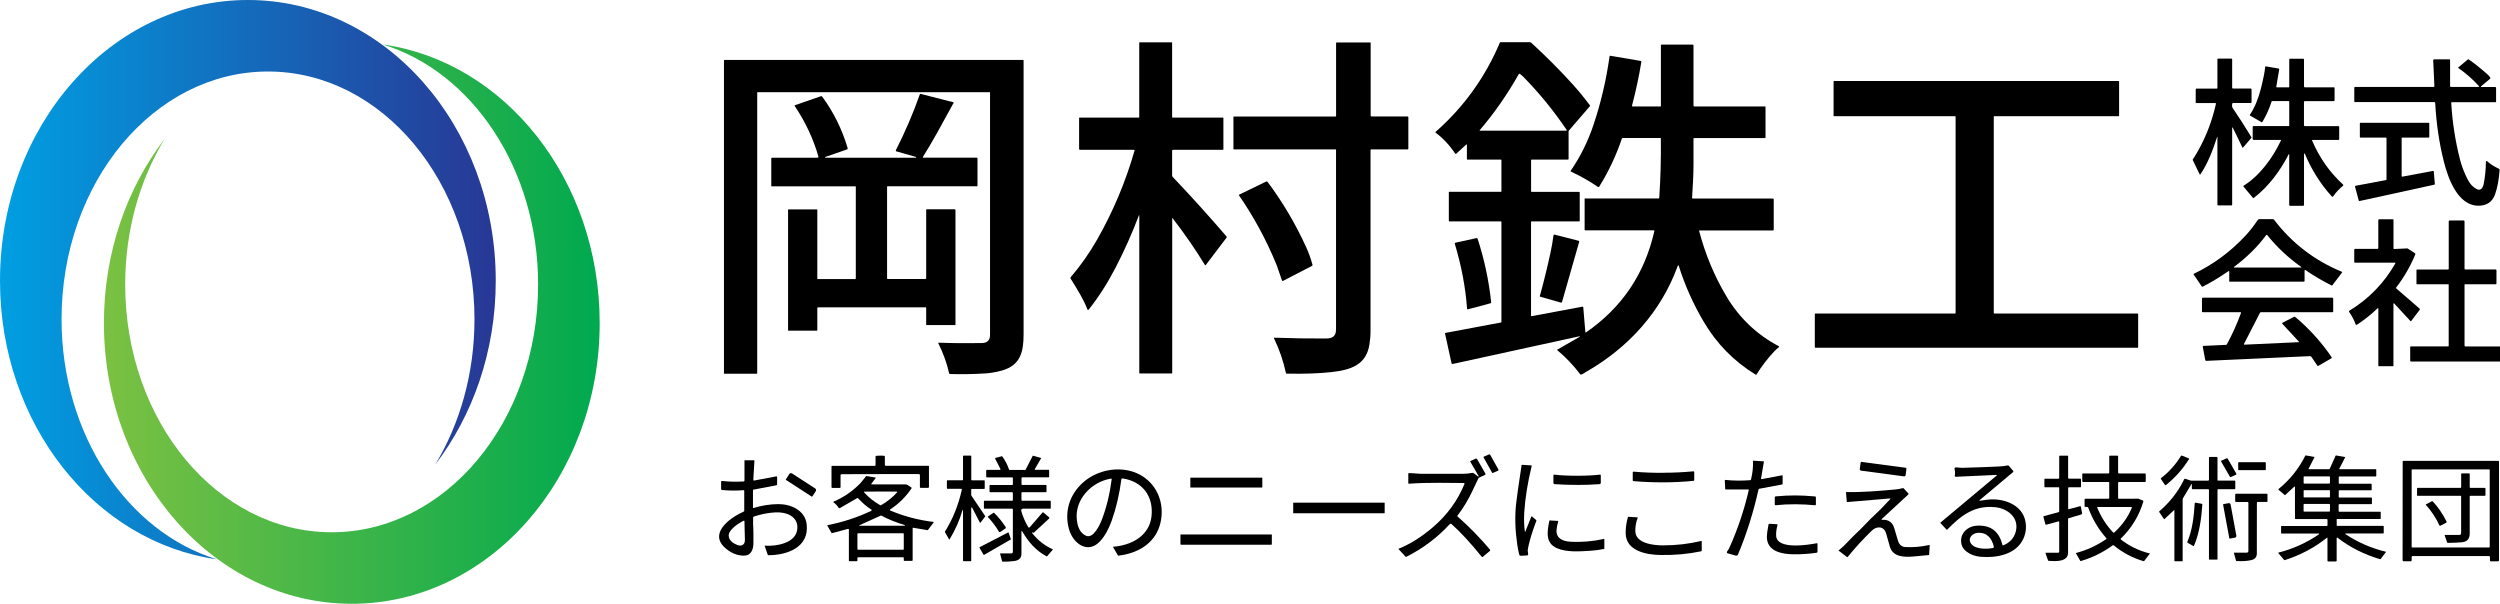 <?xml version="1.0" encoding="UTF-8"?><svg id="logo" xmlns="http://www.w3.org/2000/svg" width="530" height="128" xmlns:xlink="http://www.w3.org/1999/xlink" viewBox="0 0 530 128"><defs><linearGradient id="_名称未設定グラデーション_22" x1="22.04" y1="68.71" x2="127.13" y2="68.71" gradientUnits="userSpaceOnUse"><stop offset="0" stop-color="#7bc142"/><stop offset="1" stop-color="#00a94f"/></linearGradient><linearGradient id="_名称未設定グラデーション_26" x1="3230.93" y1="418.13" x2="3336.02" y2="418.13" gradientTransform="translate(3336.02 477.42) rotate(-180)" gradientUnits="userSpaceOnUse"><stop offset="0" stop-color="#283795"/><stop offset="1" stop-color="#009fe2"/></linearGradient></defs><path d="M248.57,46.21s-.06-.01-.06.02v32.85c0,.05-.04.09-.09.09h-6.8s-.09-.04-.09-.09v-33.44s-.06-.05-.07-.01c-1.45,3.82-3.1,7.53-4.97,11.13-1.71,3.31-3.61,6.27-5.7,8.89-.07.09-.21.07-.25-.04-.88-2.25-1.92-3.87-3.58-6.57-.05-.08-.04-.2.02-.27,2.08-2.41,3.94-5.06,5.59-7.94,3.4-5.96,6.06-12.27,7.96-18.92.02-.08-.04-.15-.11-.15h-11.46c-.11,0-.19-.09-.19-.19v-6.55c0-.05.04-.09.09-.09h12.57c.05,0,.09-.04.09-.09v-15.78c0-.05.04-.09.09-.09h6.79c.05,0,.09.04.09.09v15.79s.04.08.08.08h10.7c.05,0,.09.04.09.09v6.63c0,.06-.05.11-.11.11h-10.59c-.09,0-.17.08-.17.17v5.27c0,.12.04.24.13.32,3.87,4.06,7.67,8.27,11.4,12.61.06.08.07.18,0,.26l-4.41,5.81c-.04.05-.12.05-.15,0-2.06-3.37-4.36-6.7-6.92-10h0Z"/><path d="M334.92,71.37s.03-.04.02-.06c0-.02-.03-.03-.05-.03l-26.92,5.88c-.11.03-.22-.04-.25-.16l-1.38-6.31c-.01-.05.02-.1.08-.11l11.77-2.21c.07-.01.11-.07.11-.14v-21.19c0-.06-.05-.11-.11-.11h-10.93c-.06,0-.11-.05-.11-.11v-6.07c0-.05.04-.09.09-.09h10.95c.06,0,.11-.05.11-.11v-6.6c0-.06-.05-.11-.11-.11h-7.1c-.06,0-.11-.05-.11-.11v-3.06c0-.06-.08-.09-.12-.05l-2.12,1.96c-.07.07-.19.05-.25-.03-1.15-1.74-2.53-3.21-4.13-4.42-.06-.05-.07-.14,0-.19,5.94-5.22,10.48-11.52,13.61-18.9.02-.06.08-.09.14-.09h6.2c.12,0,.24.04.33.13,3.11,2.84,6.04,5.78,8.78,8.81,1.34,1.49,2.55,2.97,3.64,4.44.04.06.04.13,0,.18l-4.43,5.14c-.06.07-.09.15-.09.24v5.8c0,.08-.06.15-.15.15h-7.69c-.06,0-.11.05-.11.11v6.61c0,.06.05.11.11.11h10.04c.09,0,.16.07.16.16v6.02c0,.05-.04.09-.09.09h-10.14s-.09.04-.09.09v19.93s.04.08.09.08l10.82-2.03c.08-.01.15.04.16.12l.44,5.22c0,.09.11.14.19.09,7.6-5.26,12.41-12.42,14.45-21.48.02-.07-.04-.13-.11-.13h-14.57c-.06,0-.11-.05-.11-.11v-6.56c0-.05.04-.09.09-.09h15.57c.09,0,.16-.07.16-.15.28-4.09.39-8.29.34-12.59,0-.04-.04-.08-.08-.08h-7.97c-.1,0-.19.06-.22.16-1.24,3.64-2.84,7.02-4.79,10.14-.07.11-.21.14-.31.06-1.73-1.2-3.63-2.27-5.69-3.23-.07-.03-.09-.11-.05-.17,2.04-2.99,3.65-6.22,4.81-9.68,1.59-4.72,2.73-9.59,3.43-14.61,0-.07.07-.11.14-.1l6.46,1.1c.09.02.15.1.14.19-.5,3.05-1.16,6.15-1.99,9.31-.02.08.04.15.12.15h5.92c.05,0,.09-.04.09-.09v-12.93c0-.05.04-.09.09-.09h6.64c.1,0,.18.08.18.18v12.76c0,.09.08.17.17.17h15.01c.05,0,.09.04.09.09v6.47c0,.08-.06.14-.14.14h-15.01c-.06,0-.11.05-.12.11,0,.36,0,2.21,0,5.55,0,2.44-.17,4.79-.3,7,0,.09.07.16.16.16h16.98c.09,0,.17.08.17.18v6.41c0,.1-.08.18-.18.18h-15.57c-.05,0-.09.05-.07.09,1.3,4.93,3.21,9.53,5.75,13.81,2.74,4.62,6.47,8.18,11.18,10.66.06.03.07.12.01.16-.35.27-.69.59-1.04.95-1.4,1.49-2.65,3.12-3.74,4.88-.03.05-.09.06-.15.03-4.61-2.81-8.3-6.57-11.06-11.27-2.24-3.81-4-7.75-5.27-11.84-.03-.09-.15-.09-.19,0-3.53,9.72-10.42,17.33-19.39,22.48-.29.17-.68.46-1.08.6-.08.03-.17,0-.22-.06-1.45-1.92-3.08-3.62-4.89-5.13-.03-.02-.02-.06,0-.07l4.77-2.75M313.74,27.7h18.32c.08,0,.12-.08.08-.14-2.64-3.93-5.66-7.65-9.09-11.17-.33-.34-.62-.59-.86-.74-.07-.04-.16-.02-.2.05-2.5,4.42-5.27,8.38-8.3,11.91-.03.03,0,.09.04.09h0Z"/><path d="M298.57,24.89v6.62c0,.09-.07.16-.16.16h-7.73c-.07,0-.13.06-.13.13.02,12.55.02,25.48,0,38.78,0,.6-.08,1.41-.23,2.43-.66,4.42-4.1,5.42-7.92,5.86-2.63.3-5.83.42-9.61.34-.09,0-.16-.06-.18-.15-.53-2.5-1.38-4.96-2.53-7.35-.03-.06.02-.13.08-.12,3.79.13,7.43.19,10.92.17,1.37,0,2.16-.44,2.16-1.95,0-11.35,0-24.04,0-38.06,0-.05-.04-.08-.08-.08h-21.58c-.05,0-.09-.04-.09-.09v-6.79s.04-.09.09-.09h21.56c.06,0,.11-.05.11-.11v-15.47c0-.06.05-.11.11-.11h7.12c.05,0,.1.04.1.1v15.37c0,.12.09.21.21.21h7.61c.11,0,.19.09.19.19h0Z"/><path d="M470.1,29.02s-.01-.03-.03-.03c-.01,0-.03,0-.03.02-.91,2.78-1.96,5.61-3.57,7.97-.03.05-.1.04-.13,0l-1.48-3.05s-.01-.07,0-.1c2.31-3.55,3.95-7.48,4.92-11.82.02-.08-.04-.16-.13-.16h-4.05c-.06,0-.11-.05-.11-.11v-2.8c0-.09.08-.16.17-.16h4.32c.06,0,.11-.05.11-.11v-6.07c0-.09.08-.17.17-.17h2.81c.08,0,.15.07.15.15v6.03c0,.09.07.16.16.16h3.78c.09,0,.17.08.17.17v2.75c0,.08-.07.15-.16.15h-3.76c-.09,0-.16.06-.18.15-.08.4-.04.7.11.92,1.31,1.93,2.64,4,3.97,6.19.02.03.02.07,0,.1l-1.82,2.12s-.06.02-.07,0l-2.08-4.27c-.03-.06-.12-.04-.12.03v16.32c0,.08-.07.15-.15.15h-2.8c-.1,0-.18-.08-.18-.18v-14.33h0Z"/><path d="M483.58,29.73s0-.07-.04-.07h-5.8c-.09,0-.17-.08-.17-.17v-2.59c0-.09.08-.17.17-.17h7.44c.08,0,.14-.06.14-.14v-4.99c0-.09-.08-.17-.17-.17h-3.42c-.08,0-.15.05-.17.12-.44,1.43-1.09,2.88-1.95,4.33-.03.05-.1.07-.15.04l-2.42-1.4c-.08-.04-.1-.14-.05-.21,1.01-1.51,1.79-3.39,2.35-5.65.53-2.15.82-3.62.86-4.41,0-.11.11-.19.22-.17l2.63.45c.09.02.16.1.14.2l-.62,3.67c-.01.06.03.11.09.11h2.55c.06,0,.11-.05.11-.11v-5.78c0-.09.08-.17.17-.17h2.79c.09,0,.17.08.17.17v5.72c0,.09.08.17.17.17h6.19c.07,0,.12.05.12.12v2.64c0,.09-.08.17-.17.17h-6.14c-.1,0-.18.08-.18.18v4.93c0,.11.08.19.19.19h7.11c.09,0,.17.08.17.17v2.59c0,.09-.08.17-.18.17h-5.51c-.05,0-.09.05-.07.1,1.57,3.68,3.77,6.8,6.59,9.37.07.06.06.17,0,.23-.81.65-1.51,1.39-2.09,2.24-.08.11-.24.12-.33.02-2.41-2.68-4.31-5.69-5.69-9.03-.04-.09-.18-.07-.18.03v10.82c0,.1-.08.18-.18.18h-2.79c-.09,0-.17-.08-.17-.17v-10.74c0-.05-.07-.07-.1-.02-1.81,3.53-4.25,6.82-7.39,9.25-.06.05-.16.04-.21-.02l-2.04-2.43s-.02-.06.01-.08c3.49-2.16,6.27-5.99,7.99-9.66h0Z"/><path d="M519.66,21.78c.24,4.15.87,8.18,1.87,12.08.37,1.43.93,2.87,1.69,4.32.47.89,1.1,1.54,1.91,1.94.35.18.76.11.98-.15.21-.25.37-.61.45-1.06.29-1.47.44-3.01.45-4.62,0-.13.16-.2.26-.11.71.64,1.55,1.17,2.51,1.6.09.04.15.13.14.23-.15,2.08-.47,3.81-.97,5.2-.54,1.55-1.72,2.37-3.41,2.4-4.6.09-6.63-6.1-7.48-9.5-.95-3.81-1.56-7.91-1.8-12.3,0-.09-.09-.17-.18-.17h-16.85c-.07,0-.12-.05-.12-.12v-2.93c0-.09.07-.16.16-.16h16.63c.11,0,.2-.09.19-.2l-.25-5.45c0-.11.08-.2.2-.2h3.25c.07,0,.13.06.13.13v5.55c0,.09.08.17.17.17h5.86c.09,0,.14-.11.08-.18-1.32-1.46-2.78-2.74-4.4-3.85-.03-.02-.03-.06,0-.08l2.09-1.75s.07-.03.1,0c1.08.72,2.4,1.77,3.95,3.13.24.21.45.44.65.71.07.09.05.22-.03.29l-1.9,1.59c-.06.06-.03.16.06.16h2.96c.09,0,.16.07.16.16v2.95c0,.06-.05.11-.11.11h-9.26c-.08,0-.14.07-.14.15h0Z"/><path d="M198.93,72.81c-.04-.08.02-.17.11-.16,3.08.11,6.13.13,9.14.08,1.15-.03,1.72-.62,1.71-1.79-.02-3.59-.02-20.68,0-51.28,0-.06-.05-.12-.11-.12h-49.16c-.05,0-.09.04-.09.09v59.51s-.04.09-.09.09h-6.87s-.09-.04-.09-.09V12.82c0-.06.05-.11.11-.11h63.29c.06,0,.12.05.12.12v58.01c0,3.65-.59,6.61-4.65,7.73-1.19.32-2.31.52-3.37.59-2.56.16-5.09.21-7.58.13-.09,0-.17-.07-.19-.16-.47-2.12-1.23-4.23-2.27-6.31h0Z"/><path d="M388.72,24.52v-7.23c0-.07.05-.12.12-.12h60.29c.07,0,.12.05.12.12v7.23c0,.07-.05.12-.12.12h-26.33c-.07,0-.12.05-.12.12v41.59c0,.07.05.12.12.12h30.37c.07,0,.12.05.12.12v7.01c0,.07-.05.12-.12.12h-68.31c-.07,0-.12-.05-.12-.12v-7.01c0-.07.05-.12.12-.12h29.61c.07,0,.12-.05.12-.12V24.76c0-.07-.05-.12-.12-.12h-25.64c-.07,0-.12-.05-.12-.12h0Z"/><path d="M194.15,33.42s.07-.03.08-.07c0-.04-.02-.07-.06-.08l-4.14-1.18c-.1-.03-.15-.15-.11-.24,1.98-3.9,3.68-7.85,5.09-11.87.02-.06.09-.09.15-.08l6.98,1.79s.06.05.04.09c-2.78,5.06-4.47,8.24-6.54,11.51-.04.06,0,.14.08.14h11.35c.09,0,.16.07.16.16v5.79c0,.06-.05.11-.11.11h-18.95c-.06,0-.11.05-.11.11v19.43c0,.06.05.12.11.12h8.02c.09,0,.16-.07.16-.16v-14.52c0-.06.04-.1.1-.1h5.94c.09,0,.17.08.17.17v24.29c0,.05-.04.09-.09.09h-6.03c-.05,0-.09-.04-.09-.09v-3.56c0-.06-.05-.11-.11-.11h-22.81c-.09,0-.16.07-.16.16v4.7c0,.05-.04.09-.09.09h-6.02c-.05,0-.09-.04-.09-.09v-25.54c0-.05.04-.09.09-.09h6c.06,0,.11.05.11.11v14.58c0,.05.04.09.09.09h7.9c.09,0,.17-.08.17-.17v-19.4c0-.05-.04-.09-.09-.09h-17.71c-.07,0-.12-.05-.12-.12v-5.78c0-.09.08-.17.17-.17h9.62c.14,0,.24-.13.2-.26-1.08-3.77-2.76-7.34-5.03-10.72-.04-.05-.01-.13.05-.15l5.5-1.91c.11-.04.22,0,.29.09,2.4,3.27,4.2,6.91,5.39,10.9.04.13-.03.26-.16.3l-4.58,1.59s-.06.05-.06.09c0,.04.04.07.08.07h19.15Z"/><path d="M505.94,38.02v-8.72c0-.07-.06-.13-.13-.13h-5.39c-.07,0-.13-.06-.13-.13v-2.88c0-.07.06-.13.13-.13h14.46c.07,0,.13.06.13.13v2.88c0,.07-.06.13-.13.13h-5.6c-.07,0-.13.06-.13.13v8.02c0,.08.07.14.15.13l6.51-1.22c.08-.01.15.04.15.12l.23,2.66c0,.06-.04.12-.1.14l-15.88,3.47c-.07.01-.13-.03-.15-.09l-.8-2.98c-.02-.07.03-.15.1-.16l6.48-1.22c.06-.01.11-.06.11-.13h0Z"/><path d="M262.63,41.4s-.01-.09.03-.11l5.78-2.81c.09-.04.2-.02.27.06,3.19,4.26,5.92,8.87,8.19,13.84.54,1.18.99,2.43,1.35,3.76.03.09-.01.18-.09.22l-6.18,3.2c-.08.04-.16,0-.19-.08-.59-1.75-.97-2.84-1.14-3.28-2.16-5.28-4.83-10.22-8-14.8h0Z"/><path d="M472.44,57.48c-2.01,1.38-3.84,2.47-5.49,3.3-.06.03-.14.01-.18-.05l-1.74-2.57s-.01-.08.03-.1c4.14-1.98,7.8-4.68,10.98-8.1.92-.99,1.77-2.08,2.55-3.26.1-.15.26-.24.44-.24h2.79c.12,0,.23.05.3.15,3.77,4.94,8.55,8.61,14.36,11.01.06.03.08.1.04.15l-2.06,2.71c-.04.05-.1.06-.16.04-1.91-.95-3.75-2.03-5.54-3.27-.08-.05-.19,0-.19.1v2.22c0,.08-.06.15-.15.15h-15.71c-.06,0-.11-.05-.11-.11v-2.03c0-.09-.1-.14-.17-.09M473.68,56.71h14.15c.06,0,.09-.08.04-.11-2.77-1.96-5.18-4.21-7.23-6.78-.05-.06-.14-.06-.19,0-1.82,2.46-4.09,4.71-6.82,6.75-.06.04-.03.14.05.14h0Z"/><path d="M504.2,65.41c0-.08-.09-.11-.15-.06-1.31,1.28-2.77,2.44-4.38,3.49-.1.07-.24.02-.28-.09-.28-.83-.75-1.72-1.39-2.64-.05-.08-.03-.18.05-.23,4.13-2.51,7.39-5.87,9.78-10.07.03-.06,0-.13-.08-.13h-8.53c-.07,0-.12-.05-.12-.12v-2.64c0-.09.08-.16.17-.16h4.77c.09,0,.16-.07.16-.16v-5.94c0-.1.08-.18.18-.18h2.9c.08,0,.14.06.14.14v6.04c0,.08.06.14.14.13l2.79-.13s.06,0,.09.03l1.56,1.02c.06.04.08.11.06.18-1.04,2.54-2.4,4.89-4.07,7.06-.05.06-.04.15.02.2l4.93,4.26c.08.07.09.19.03.28l-1.81,2.38s-.1.05-.14,0l-3.45-3.74c-.06-.06-.16-.02-.16.06v13.16c0,.05-.04.09-.09.09h-3c-.06,0-.11-.05-.11-.11v-12.11h0Z"/><path d="M530,73.44v3.21h-18.87c-.09,0-.17-.08-.17-.18v-2.92c0-.06.05-.11.11-.11h7.97s.08-.04.08-.08v-13c0-.05-.04-.09-.09-.09h-6.65c-.05,0-.09-.04-.09-.09v-2.93c0-.06.05-.11.11-.11h6.57c.09,0,.16-.07.16-.16v-10.06c0-.1.08-.18.17-.18h3c.1,0,.18.08.18.18v10.06c0,.08.07.15.15.15h6.45c.09,0,.17.08.17.17v2.8c0,.09-.08.17-.17.17h-6.51c-.05,0-.09.04-.09.09v12.92c0,.09.08.17.17.17h7.36Z"/><path d="M334.79,51.26l-3.65,12.79c-.03.08-.11.13-.2.11l-4.42-1.26c-.06-.01-.09-.08-.08-.13.79-2.81,1.54-5.87,2.26-9.18.26-1.18.47-2.41.64-3.69.01-.11.12-.18.23-.16l5.08,1.3c.1.03.16.13.13.22h0Z"/><path d="M311.02,65.45c-.33-4.53-1.2-9.12-2.6-13.76-.03-.11.03-.21.14-.24l4.49-.98c.08-.02.16.03.19.11,1.44,4.39,2.4,8.89,2.89,13.51,0,.09-.05.17-.14.2l-4.81,1.29c-.08.02-.16-.04-.17-.12h0Z"/><path d="M487.34,72.55c.05,0,.08-.06.04-.1l-3.55-3.84c-.05-.05-.03-.14.03-.17l2.46-1.27c.09-.05.2-.04.28.03,2.97,2.5,5.53,5.33,7.68,8.49.07.1.04.24-.07.3l-2.74,1.58c-.06.03-.14.02-.18-.04l-1.26-1.86c-.08-.11-.2-.17-.33-.17l-21.94,1c-.12,0-.23-.08-.25-.2l-.52-2.76c-.02-.11.06-.2.17-.21l4.74-.22c.09,0,.16-.05.21-.13,1.19-2.21,2.18-4.42,2.98-6.62.03-.09-.03-.18-.13-.18h-8.02c-.07,0-.12-.06-.12-.12v-2.77c0-.1.08-.18.17-.18h27.47c.1,0,.18.08.18.18v2.74c0,.09-.07.16-.16.16h-15.15c-.09,0-.18.05-.22.13l-3.39,6.61c-.03.06.02.14.09.14l11.52-.53h0Z"/><path d="M316.52,100.27c-.08.03-.16,0-.2-.07l-1.81-3.24c-.03-.05,0-.12.05-.14l1.12-.49c.09-.04.19,0,.24.08l1.76,3.15c.04.08.01.18-.08.22l-1.08.47h0Z"/><path d="M486.47,103.09l-2.02,1.87s-.06.02-.08,0l-1.34-1.15s-.04-.09,0-.12c2.42-1.96,4.32-4.33,5.7-7.1.02-.03.05-.05.09-.04l1.8.31s.06.05.04.09l-1.25,2.44s0,.08.05.08h4.26c.09,0,.17-.05.21-.14l1.21-2.71s.07-.07.12-.06l1.93.33s.01.01,0,.02l-1.26,2.46s.01.1.06.1h7.66c.07,0,.12.05.12.12v1.3c0,.06-.05.12-.12.12h-7.71c-.07,0-.12.06-.12.13v1.28c0,.07.06.13.13.13h6.73c.06,0,.11.05.11.11v1.16c0,.06-.05.12-.12.12h-6.73c-.07,0-.13.06-.13.13v1.29c0,.07.06.12.12.12h6.78c.08,0,.14.06.14.14v1.1c0,.09-.07.16-.16.16h-6.77c-.07,0-.13.06-.13.13v1.35c0,.07.06.13.13.13h8.69c.06,0,.1.04.1.1v1.33c0,.06-.05.1-.1.1h-9.14c-.05,0-.09.04-.09.09v1.28c0,.05.04.09.09.09h9.75c.07,0,.13.06.13.13v1.35c0,.07-.06.13-.13.13h-7.93c-.08,0-.12.11-.05.15,2.62,1.74,5.48,2.98,8.56,3.73.03,0,.04.04.02.06l-1.12,1.48s-.08.05-.12.04c-3.34-.98-6.36-2.5-9.06-4.57-.06-.05-.15,0-.15.08v4.8c0,.09-.07.17-.16.17h-1.63c-.09,0-.16-.07-.16-.16v-4.83c0-.06-.07-.09-.11-.05-2.61,2.09-5.59,3.68-8.95,4.76-.05.02-.1,0-.13-.04l-1.22-1.45s-.01-.1.04-.12c3.05-.76,5.91-2.06,8.58-3.88.06-.04.03-.15-.04-.15h-7.89c-.06,0-.11-.05-.11-.11v-1.39c0-.06.05-.1.11-.1h9.57c.09,0,.16-.07.16-.16v-1.16c0-.08-.07-.15-.15-.15h-6.64c-.06,0-.11-.05-.11-.11v-6.74s-.06-.07-.09-.04M493.95,101.11c0-.07-.05-.12-.12-.12h-5.34c-.07,0-.12.05-.12.12v1.29c0,.07.05.12.12.12h5.34c.07,0,.12-.05.12-.12v-1.29M493.95,104.04c0-.07-.05-.12-.12-.12h-5.34c-.07,0-.12.05-.12.12v1.29c0,.07.05.12.12.12h5.34c.07,0,.12-.05.12-.12v-1.29M493.95,106.97c0-.07-.06-.13-.13-.13h-5.33c-.07,0-.13.06-.13.13v1.36c0,.07.06.13.13.13h5.33c.07,0,.13-.06.13-.13v-1.36h0Z"/><path d="M186.62,96.59c.27,0,.54.01.8.03.1.01.17.09.17.19v1.77c0,.09.08.17.17.17h9.07c.06,0,.11.05.11.11v4.39c0,.1-.08.18-.18.18h-1.58c-.09,0-.16-.07-.16-.16v-2.55c0-.11-.09-.21-.21-.21-.21,0-2.94,0-8.2,0-5.26,0-7.99,0-8.2.02-.11,0-.21.09-.21.21v2.55c0,.09-.07.16-.16.16h-1.58c-.1,0-.18-.08-.18-.18v-4.39c0-.06.04-.11.1-.11h9.07c.09-.01.17-.09.17-.18v-1.77c0-.1.07-.18.17-.19.27-.02.54-.04.81-.04h0Z"/><path d="M205.9,107.65v11.2c0,.07-.06.13-.13.13h-1.48c-.07,0-.13-.06-.13-.13v-10.67s-.02-.05-.05-.06c-.03,0-.06.01-.06.04-.64,2.19-1.56,4.25-2.74,6.19-.03.04-.08.04-.1,0l-.87-1.51c-.03-.05-.03-.11,0-.16,1.67-2.67,2.86-5.64,3.57-8.89.02-.08-.04-.16-.13-.16h-2.9c-.08,0-.14-.06-.14-.14v-1.53c0-.08.06-.14.14-.14h3.13c.08,0,.15-.07.15-.15v-4.92c0-.09.07-.16.16-.16h1.44c.08,0,.15.06.15.15v4.93c0,.09.07.16.16.16h2.59c.06,0,.1.04.1.1v1.61c0,.06-.05.11-.11.11h-2.63c-.06,0-.12.05-.12.12v1.15c0,.08.02.15.07.21l2.88,4.26s.02.08,0,.11l-1,1.32s-.08.03-.1,0l-1.66-3.2c-.05-.09-.19-.06-.19.05h0Z"/><path d="M219.48,99.6h2.82c.07,0,.12.05.12.12v1.34c0,.08-.06.14-.14.14h-5.58c-.08,0-.14.06-.14.14v1.32c0,.08.06.14.14.14h5.03c.07,0,.13.06.13.13v1.28c0,.07-.06.13-.13.13h-5.04c-.08,0-.14.06-.14.14v1.53c0,.08.07.15.15.15h5.93c.07,0,.13.06.13.13v1.42c0,.07-.06.13-.13.13h-5.77c-.25,0-.42.23-.36.47.36,1.24.85,2.39,1.49,3.44.07.11.23.13.32.03l2.66-3.08c.08-.09.2-.1.29-.02l1.17,1.01c.07.06.07.16,0,.22l-3.25,3c-.06.06-.16.06-.22,0-.05-.05-.08-.07-.09-.07-.07,0-.11.09-.07.15,1.19,1.53,2.64,2.67,4.34,3.43.05.03.07.09.03.13l-1.18,1.37s-.09.05-.13.02c-2.31-1.26-3.86-3.07-5.18-5.34-.03-.05-.11-.04-.13.01-.01.04-.01,1.64,0,4.79,0,.95-.6,1.42-1.55,1.54-.82.1-1.63.15-2.41.13-.07,0-.13-.05-.15-.12l-.43-1.61s0-.02.01-.02h2.4c.17,0,.31-.14.31-.31v-9.02c0-.08-.07-.15-.15-.15h-5.86c-.07,0-.13-.06-.13-.13v-1.42c0-.07.06-.13.13-.13h5.86c.08,0,.15-.07.15-.15v-1.51c0-.08-.07-.15-.15-.15h-4.67c-.08,0-.13-.06-.13-.13v-1.26c0-.08.06-.14.14-.14h4.66c.08,0,.15-.07.15-.15v-1.32c0-.08-.06-.14-.14-.14h-5.35c-.09,0-.16-.07-.16-.16v-1.28c0-.09.07-.16.16-.16h2.72c.11,0,.18-.11.13-.21l-1.12-2.16c-.03-.07,0-.15.07-.16l1.32-.35c.05-.01.11,0,.14.05.63.89,1.1,1.79,1.39,2.7.03.09.11.15.2.15h3.2c.07,0,.13-.04.16-.1l1.48-2.88s.05-.05.09-.04l1.66.47s.05.05.03.08l-1.34,2.31c-.04.07,0,.15.08.15h0Z"/><path d="M441.03,101.48c.08,0,.14.06.14.14v1.55c0,.07-.06.13-.13.13h-2.43c-.09,0-.16.07-.16.16v4.34c0,.1.09.17.18.14l2.35-.63c.08-.02.15.03.16.11l.26,1.36c.03.13-.05.25-.18.29l-2.7.8c-.07.02-.11.1-.09.17.02.08.02,2.45,0,7.13,0,2-2.71,1.84-4.14,1.72-.05,0-.09-.04-.11-.08l-.53-1.53s.02-.1.07-.1h2.6c.13,0,.23-.11.23-.24v-6.31c0-.07-.07-.12-.13-.1l-2.64.71c-.07.02-.14-.02-.16-.09l-.43-1.6c-.01-.05.02-.11.07-.12l3.13-.84c.09-.03.16-.11.16-.21v-4.95c0-.07-.06-.13-.13-.13h-2.9c-.06,0-.11-.05-.11-.11v-1.59c0-.06.05-.11.11-.11h2.87c.09,0,.16-.07.16-.16v-4.58c0-.08.06-.15.15-.15h1.6c.08,0,.14.06.14.14v4.58c0,.09.07.16.16.16h2.42Z"/><path d="M440.13,117.23c2.28-.6,4.41-1.58,6.39-2.94.06-.04.08-.13.03-.19-1.68-1.9-2.96-4.05-3.84-6.47-.04-.1-.13-.16-.23-.16h-.39c-.09,0-.16-.07-.16-.16v-1.42c0-.09.07-.16.16-.16h4.91c.09,0,.16-.07.16-.16v-3.27c0-.06-.05-.12-.12-.12h-5.44c-.09,0-.16-.07-.16-.16v-1.51c0-.08.06-.14.14-.14h5.43c.08,0,.15-.07.15-.15v-3.48c0-.08.06-.14.14-.14h1.61c.08,0,.13.06.13.13v3.47c0,.09.08.17.17.17h5.55c.08,0,.14.06.14.14v1.52c0,.08-.07.15-.15.15h-5.54c-.09,0-.17.08-.17.17v3.21c0,.1.08.18.18.18l4.06-.02s.03,0,.04,0l.95.38c.09.04.15.14.12.24-.92,3.04-2.51,5.65-4.77,7.83-.06.06-.06.16.01.21,1.8,1.39,3.82,2.38,6.08,2.94.04,0,.05.05.03.08l-1.16,1.52s-.09.06-.15.05c-2.33-.69-4.43-1.8-6.31-3.35-.07-.06-.17-.06-.24,0-2.04,1.49-4.29,2.6-6.74,3.32-.04.01-.09,0-.12-.04l-.93-1.62s0-.05.02-.06M451.81,107.48h-7.14c-.06,0-.09.06-.07.11.82,2.01,1.95,3.78,3.39,5.29.07.07.18.08.25,0,1.67-1.54,2.9-3.28,3.7-5.22.04-.09-.03-.19-.13-.19h0Z"/><path d="M464.03,97.17c.06.02.08.09.05.15-1.31,2.1-2.94,3.94-4.89,5.51-.07.06-.18.04-.23-.04l-.85-1.25c-.04-.06-.03-.14.03-.18,1.71-1.32,3.11-2.88,4.21-4.69.04-.08.14-.11.22-.08l1.45.58h0Z"/><path d="M464.66,102.6s-.04-.04-.05-.01l-1.85,3.08s-.04.1-.04.15v13.06c0,.06-.05.11-.11.11h-1.53c-.06,0-.11-.05-.11-.11v-10.74s-.03-.04-.04-.02l-2.08,1.93s-.07.02-.09-.01l-1.02-1.51s-.02-.1.02-.13c2.24-1.9,4.01-4.16,5.29-6.8.04-.09.15-.13.24-.1l1.11.37c.07.02.14.03.21.03h3.52c.09,0,.17-.08.17-.17v-4.7c0-.09.07-.16.15-.16h1.51c.08,0,.15.07.15.15v4.76c0,.06.05.11.11.11h3.53c.07,0,.13.06.13.13v1.55c0,.08-.06.14-.14.14h-3.49c-.08,0-.14.06-.14.14v14.71s-.03.07-.07.07h-1.66s-.08-.04-.08-.08v-14.69c0-.08-.07-.15-.15-.15h-3.33c-.08,0-.15-.07-.15-.15v-.96h0Z"/><path d="M472.73,101.05l-1.87-3.24c-.03-.05,0-.12.05-.14l1.12-.5c.09-.04.2,0,.25.08l1.82,3.16c.05.08.01.19-.07.23l-1.09.49c-.08.03-.16,0-.2-.07h0Z"/><path d="M313.35,101.02c.07.05.16-.03.11-.1l-1.76-3.05c-.03-.05,0-.12.05-.14l1.08-.49c.12-.05.26,0,.32.11l1.77,3.07c.05.09.01.2-.08.25l-1.22.56c-.09.04-.17.11-.21.2-.08.15-.48,1-1.21,2.55-.93,2-2.01,3.78-3.23,5.34-.04.05-.03.11.01.15,2.48,2.19,4.78,4.55,6.91,7.06.06.07.05.18-.02.25l-1.53,1.28c-.06.05-.16.04-.21-.02-2.38-2.95-4.52-5.27-6.43-6.96-.09-.08-.24-.08-.33.02-2.65,2.88-5.73,5.19-9.24,6.95-.05.03-.11.01-.15-.03l-1.5-1.63s-.01-.04.01-.05c2.37-.94,4.75-2.43,7.15-4.45,3.07-2.59,5.35-5.69,6.83-9.29.04-.09-.03-.2-.13-.2-3.02,0-7.42-.16-11.68.15-.06,0-.1-.04-.1-.09v-2.06c0-.05.04-.1.1-.1.84-.01,1.96.15,2.85.15h8.69c.59,0,1.2-.07,1.95-.2.09-.01.18,0,.25.06l.94.71h0Z"/><path d="M159.94,97.65l-.24,4.08c0,.09.08.16.16.15l4.72-.89c.09-.02.17.05.17.14v1.53c0,.11-.08.21-.19.23l-4.83.91c-.06.01-.1.06-.1.13v3.69c0,.06.06.1.11.08,1.75-.54,3.51-.82,5.28-.83,2.67-.01,5.64,1.33,5.99,4.23.59,4.96-4.17,6.61-8.14,6.6-.04,0-.08-.03-.1-.07l-.66-1.89s.02-.07.05-.06c2.37.18,6.53-.51,6.86-3.46.32-2.78-2.4-3.72-4.61-3.6-1.49.08-3.02.37-4.58.88-.09.03-.15.11-.16.21-.03,1.06-.02,1.83.03,2.3.03.29.04,1.38.02,3.27-.01,1.07-.45,2.36-1.67,2.49-1.74.19-3.55-.75-4.7-1.99-2.9-3.12,1.93-6.3,4.28-7.3.09-.04.15-.13.15-.23v-4.23c0-.07-.06-.12-.13-.11-1.44.13-2.96.12-4.56-.03-.12-.01-.21-.11-.21-.23v-1.51c0-.11.1-.2.21-.18,1.39.16,2.91.2,4.55.11.11,0,.19-.09.19-.2v-4.23s.03-.07.07-.07h1.96s.07.03.07.08M157.64,110.4c-1.06.51-3.14,1.86-3.16,3.14-.01,1.12,1.26,1.89,2.29,2.12.08.02.17.02.25,0,.62-.11.91-.51.9-1.21-.05-2.4-.08-3.72-.1-3.95,0-.09-.1-.15-.19-.11h0Z"/><path d="M370.65,103.77h-4.77c-.08,0-.14-.06-.14-.14l-.08-1.77c0-.07.06-.13.13-.12,1.68.18,3.43.2,5.25.06.09,0,.16-.07.18-.16.33-1.39.47-2.68.41-3.87,0-.06.04-.1.1-.1l2.16.13s.07.04.06.08l-.61,3.58c-.01.07.05.13.12.12l4.35-.82c.06-.01.11.03.11.09v1.71c0,.07-.05.13-.12.15l-4.9.92s-.07.04-.08.08c-1.07,4.83-2.52,9.44-4.36,13.84-.08.19-.29.3-.49.24l-1.71-.49c-.17-.05-.23-.27-.1-.4.15-.15.34-.49.58-1.02,1.69-3.78,3.03-7.78,4.01-12,.01-.06-.03-.13-.1-.13h0Z"/><path d="M519.58,97.71c6.45,0,9.82,0,10.09,0,.06,0,.12.05.12.12v20.92c0,.14-.11.25-.25.25h-1.46c-.11,0-.21-.09-.21-.21v-.69c0-.12-.09-.21-.21-.21-.28,0-2.97,0-8.09-.01-5.11,0-7.81,0-8.09,0-.12,0-.21.1-.21.21v.69c0,.12-.09.21-.21.21h-1.46c-.14,0-.25-.11-.25-.25l.02-20.92c0-.06.05-.12.12-.12.28,0,3.64.01,10.09.01M527.82,99.62c0-.06-.05-.11-.11-.11h-16.33c-.06,0-.11.05-.11.11v16.33c0,.06.05.11.11.11h16.33c.06,0,.11-.05.11-.11v-16.33h0Z"/><path d="M394.54,99.77c-.17-.03-.29-.18-.27-.35l.16-1.19c.03-.18.08-.33.13-.32l9.55,1.27s.06.16.04.35l-.16,1.19c-.02.17-.18.3-.35.27l-9.09-1.21h0Z"/><path d="M480.35,99.55c0,.07-.05.12-.12.12h-5.61c-.07,0-.12-.05-.12-.12v-1.44c0-.07.05-.12.12-.12h5.61c.07,0,.12.05.12.12v1.44h0Z"/><path d="M323.28,112.73s.06.04.08,0l1.27-3.2c.03-.06.11-.08.16-.04l.9.78s.04.08.03.11c-.66,1.76-1.51,4.13-1.84,6.22,0,.04,0,.09,0,.13l.09.73c.02.16-.1.29-.25.3l-1.32.06c-.15,0-.29-.09-.32-.24-.17-.67-.31-1.37-.42-2.1-.45-3.1-.54-5.99-.25-8.66.15-1.36.54-4.1,1.17-8.24,0-.03.03-.05.06-.04l2,.12c.06,0,.09.06.08.11-.86,3.55-1.39,6.84-1.58,9.89-.09,1.48-.04,2.83.14,4.07h0Z"/><path d="M419.68,106.16c.09-.01.61-.08,1.54-.21,3.31-.45,7.6.93,8.2,4.75.2,1.28.03,2.48-.52,3.62-1.58,3.28-5.72,4-8.96,3.72-1.31-.11-2.41-.55-3.29-1.31-1.07-.92-1.19-2.68-.37-3.81.66-.91,1.7-1.42,2.86-1.48,2.88-.15,4.67,1.2,5.37,4.07.02.09.12.14.2.1,1.41-.59,2.29-1.57,2.64-2.95.74-2.91-1.73-4.89-4.42-5.14-4.42-.42-7.19,1.77-10.12,4.76-.04.04-.1.04-.14,0l-1.3-1.4s-.02-.06,0-.08l11.95-10.01s.02-.11-.04-.11l-8.64.4c-.15,0-.27-.13-.23-.28.1-.39.08-.84-.05-1.35-.05-.19.1-.37.29-.37.39.01.93.11,1.3.1,3.03-.08,5.62-.18,7.77-.28.78-.04,1.42-.11,1.92-.23.09-.02.18.01.24.08l.93,1.11c.05.06.04.16-.02.21l-7.16,6s0,.08.03.07M422.7,115.93c-.4-1.76-1.42-3.09-3.39-2.97-1,.06-2.08.93-1.61,2,.67,1.55,3.51,1.51,4.86,1.2.1-.02.17-.13.15-.23h0Z"/><path d="M235.98,115.91c3.82-.28,7.69-2.27,8.14-6.45.47-4.29-1.96-7.44-6.18-8.04-.1-.01-.19.06-.2.15-.42,3.19-1.1,6.12-2.05,8.79-.66,1.84-1.47,3.29-2.45,4.36-2.67,2.9-5.79.42-6.61-2.52-1.04-3.72.12-7.37,2.99-9.93,3.65-3.25,9.94-3.93,13.81-.38,2.66,2.44,3.46,6.24,2.4,9.63-1.22,3.87-4.82,5.83-8.73,6.28-.04,0-.08-.01-.1-.05l-1.04-1.8s0-.04.02-.04M235.68,101.58c0-.07-.05-.13-.12-.12-4.14.65-7.82,4.44-7.26,8.84.17,1.35.61,2.63,1.87,3.25,1.6.8,3.01-2.31,3.41-3.36.99-2.56,1.69-5.43,2.1-8.6h0Z"/><path d="M352.65,100.22c2.26,0,4.37-.11,6.32-.3.11-.01.21.08.21.19v1.65c0,.09-.07.17-.16.18-2.01.2-4.13.31-6.36.32-2.23,0-4.35-.08-6.36-.26-.09,0-.16-.08-.16-.17v-1.65c-.01-.11.08-.2.2-.19,1.95.18,4.06.26,6.32.25h0Z"/><path d="M172.82,103.55c.19.13.25.38.12.58l-.62.96c-.08.13-.18.22-.2.21l-5.52-3.57s.02-.14.11-.27l.62-.96c.13-.2.38-.25.58-.13l4.91,3.18h0Z"/><path d="M512.53,103.43h9.08c.09,0,.16-.07.16-.16v-2.78c0-.07.06-.13.13-.13h1.55c.07,0,.13.06.13.13v2.79c0,.08.07.15.15.15h3.06c.08,0,.13.06.13.14v1.39c0,.08-.06.15-.14.15h-3.09c-.06,0-.1.05-.11.11-.01,4.17-.01,6.79,0,7.86.01,1.15-.54,1.78-1.66,1.88-.91.08-1.91.12-3.01.13-.05,0-.09-.03-.11-.08l-.53-1.52s.02-.09.06-.09h3.08c.19,0,.35-.16.35-.35v-7.85c0-.05-.04-.09-.09-.09h-9.15c-.05,0-.1-.04-.1-.1v-1.48c0-.05.04-.1.1-.1h0Z"/><path d="M334.34,102.8c-1.61,0-3.2-.05-4.75-.16-.15-.01-.27-.14-.27-.29v-1.57c0-.09.08-.17.18-.16,1.31.16,2.93.24,4.84.24,1.92,0,3.54-.08,4.85-.24.09-.01.18.06.18.16v1.57c0,.15-.12.28-.27.29-1.55.11-3.14.17-4.75.17h0Z"/><path d="M197.89,110.62c.06,0,.09.08.05.13l-1.24,1.64s-.02.02-.04.01l-3.07-.52c-.06-.01-.11.04-.11.09v6.79c0,.08-.06.15-.15.15h-1.6c-.07,0-.13-.06-.13-.13v-.5c0-.08-.06-.14-.14-.14h-9.51c-.1,0-.18.08-.18.18v.52c0,.08-.06.14-.14.14h-1.52c-.08,0-.15-.07-.15-.15v-6.58c0-.09-.08-.15-.17-.13l-3.36.9c-.06.02-.13-.01-.16-.06l-.88-1.53s0-.09.04-.1c3.2-.61,6.29-1.62,9.27-3.03.12-.06.12-.22.01-.28-.91-.56-1.85-1.36-2.83-2.42-.03-.04-.09-.04-.13-.02l-3.7,2.14c-.08.05-.19.02-.25-.06-.28-.44-.65-.83-1.1-1.17-.05-.04-.04-.12.02-.14,2.1-.9,3.95-2.16,5.55-3.78.23-.23.68-.77,1.33-1.61.03-.03.07-.05.11-.04l1.9.32s.06.06.04.09l-.92,1.21c-.04.06,0,.15.08.15h7.23c.08,0,.16.02.23.06l.92.57c.08.04.09.15.05.22-1.2,1.78-2.71,3.27-4.53,4.47-.08.06-.07.18.02.22,2.95,1.24,6.01,2.04,9.17,2.42M186.7,107.12s.05,0,.08-.02c1.34-.76,2.47-1.67,3.41-2.73.05-.05.01-.14-.06-.15-.15-.01-1.29-.02-3.44-.02-2.15,0-3.3.01-3.44.03-.08,0-.11.09-.06.15.94,1.06,2.08,1.97,3.42,2.73.03.01.05.02.08.02M191.78,111.45s.06-.03.07-.06c0-.03-.02-.07-.05-.08-1.77-.52-3.41-1.18-4.92-1.98-.06-.04-.14-.04-.21,0l-4.51,2.04s-.03.09.02.09h9.6M191.6,113.18c0-.07-.06-.13-.13-.13h-9.57c-.07,0-.13.06-.13.13v3.23c0,.07.06.13.13.13h9.57c.07,0,.13-.06.13-.13v-3.23h0Z"/><path d="M267.61,103.29s-.03.07-.07.07h-15.12s-.07-.03-.07-.07v-1.96s.03-.07.07-.07h15.12s.07.03.07.07v1.96h0Z"/><path d="M400.67,105.67l-9.1.77s-.04-.02-.05-.04l-.17-2.02s.03-.07.06-.07c3.43.08,6.86-.23,10.29-.53.59-.05,1.15-.15,1.67-.29.08-.03.18,0,.23.07l.97,1.05c.06.06.05.16,0,.21l-5.65,5.22c-.06.06-.02.16.07.16,1.34-.1,2.21.5,2.6,1.8.39,1.29.64,2.13.74,2.5.22.83.73,1.42,1.56,1.47,1.65.1,3.37-.05,5.15-.44.03,0,.06.02.06.05l-.12,1.98c0,.06-.04.1-.1.11-.95.11-2.04.21-3.26.31-1.92.15-4.29.13-4.96-2.05-.18-.59-.44-1.51-.78-2.76-.45-1.67-1.99-1.72-3.1-.64-1.84,1.79-3.53,3.64-5.08,5.55-.03.04-.09.04-.13.01l-1.79-1.36s-.01-.03,0-.04c.77-.61,1.51-1.32,2.23-2.11,1-1.11,2.16-2.06,3.35-3.34.83-.88,1.63-1.68,2.4-2.39,1.09-1,1.71-1.73,2.98-3.05.05-.05,0-.13-.06-.13h0Z"/><path d="M473.62,117.16h2.71c.18,0,.33-.15.33-.33v-10.24c0-.09-.08-.17-.17-.17h-2.47c-.09,0-.16-.07-.16-.16v-1.42c0-.09.08-.17.17-.17h6.58s.09.04.09.08v1.58s-.04.08-.08.08h-2c-.09,0-.16.07-.16.15.01,6.73,0,10.35-.01,10.84-.03.71-.42,1.16-1.17,1.34-.86.2-1.9.27-3.12.2-.06,0-.11-.04-.13-.1l-.45-1.66s.01-.04.03-.04h0Z"/><path d="M380.6,105.03c1.18,0,2.57.07,4.18.21.11,0,.19.1.19.2v1.52c0,.1-.08.17-.18.16-1.27-.14-2.67-.21-4.18-.22-1.52,0-2.91.07-4.18.21-.1.01-.18-.06-.18-.16v-1.52c0-.11.08-.19.19-.2,1.6-.14,2.99-.21,4.17-.2h0Z"/><path d="M518.56,110.83l-1.2.62c-.08.04-.18,0-.22-.08-.67-1.5-1.62-2.95-2.86-4.35-.03-.03-.02-.08.02-.1l1.29-.67s.09-.01.12.02c1.07,1.1,2.05,2.52,2.95,4.27.05.1.01.23-.09.28h0Z"/><path d="M293.55,108.74s-.03.07-.07.07h-19.25s-.07-.03-.07-.07v-2.11s.03-.07.07-.07h19.25s.07.03.07.07v2.11h0Z"/><path d="M465.1,115.75s-.06.05-.09.03l-1.26-.73c-.06-.03-.08-.1-.05-.16,1.1-2.49,1.42-5.56,1.58-8.19,0-.09.08-.15.17-.13l1.32.23c.08.01.13.08.13.16-.21,2.93-.61,6.13-1.8,8.79h0Z"/><path d="M474.1,113.56c.04.19-.09.38-.28.42l-1.03.19c-.09.02-.16,0-.17-.03l-1.33-7.19s.06-.08.15-.09l1.03-.19c.2-.03.38.09.42.29l1.22,6.62h0Z"/><path d="M212.05,112.78c-.09.06-.22.04-.28-.06-.6-1.04-1.38-2.08-2.34-3.12-.03-.03-.02-.08.01-.1l1.18-.8s.09-.02.12.01c.9.89,1.72,1.89,2.46,3.02.07.1.04.24-.06.31l-1.1.74h0Z"/><path d="M347.19,109.78c-.36.94-.53,1.89-.5,2.84.06,2.61,3.92,3,5.85,3,2.84,0,5.54-.32,8.12-.94.06-.01.11.03.11.09v1.95c0,.07-.05.13-.12.15-2.7.57-5.56.84-8.6.79-2.9-.04-7.39-.8-7.41-4.65,0-1.16.16-2.3.49-3.41,0-.03.03-.04.06-.04l1.92.11c.06,0,.09.06.07.11h0Z"/><path d="M330.34,110.53c-.22.79-.34,1.43-.36,1.93-.06,1.77,1.48,2.29,2.9,2.38,2.37.14,4.76-.06,7.17-.59.03,0,.07.02.07.05v1.99s-.03.08-.07.09c-.94.19-1.89.32-2.87.38-2.49.16-5.1.33-7.1-.54-2.47-1.08-2.11-3.43-1.61-5.84,0-.03.04-.06.07-.05l1.72.1s.08.05.07.09h0Z"/><path d="M385.15,115.16c.08-.02.16.05.16.13v1.68c0,.1-.08.19-.18.21-1.6.24-3.26.35-4.97.33-2.47-.03-5.6-.64-5.59-3.74,0-.42.11-1.28.35-2.57.02-.1.11-.17.2-.16l1.56.09c.11,0,.18.11.15.22-.25.87-.34,1.65-.28,2.33.27,2.91,6.91,1.82,8.6,1.48h0Z"/><path d="M208.51,117.6l-.86-1.48s0-.1.04-.12l6.02-3.12s.11,0,.12.05l.47,1.35s0,.08-.04.1l-5.63,3.25s-.09,0-.12-.03h0Z"/><path d="M269.57,113.31s.06.03.06.06v1.84c0,.16-.03.28-.06.28h-19.26s-.06-.13-.06-.28v-1.84s.03-.06.06-.06h19.26Z"/><path d="M81.12,9.42c18.94,5.77,32.96,26.37,32.96,50.9,0,29.01-19.6,52.52-43.77,52.52s-43.77-23.51-43.77-52.52c0-11.52,3.1-22.18,8.34-30.84-8.01,10.45-12.85,24.08-12.85,39,0,32.87,23.53,59.52,52.55,59.52s52.55-26.65,52.55-59.52c0-30.36-20.07-55.42-46.01-59.06Z" style="fill:url(#_名称未設定グラデーション_22);"/><path d="M46.01,118.58c-18.94-5.77-32.96-26.37-32.96-50.9,0-29.01,19.6-52.52,43.77-52.52s43.77,23.51,43.77,52.52c0,11.52-3.1,22.18-8.34,30.84,8.01-10.45,12.85-24.08,12.85-39C105.1,26.65,81.57,0,52.55,0S0,26.65,0,59.52c0,30.36,20.07,55.42,46.01,59.06Z" style="fill:url(#_名称未設定グラデーション_26);"/></svg>